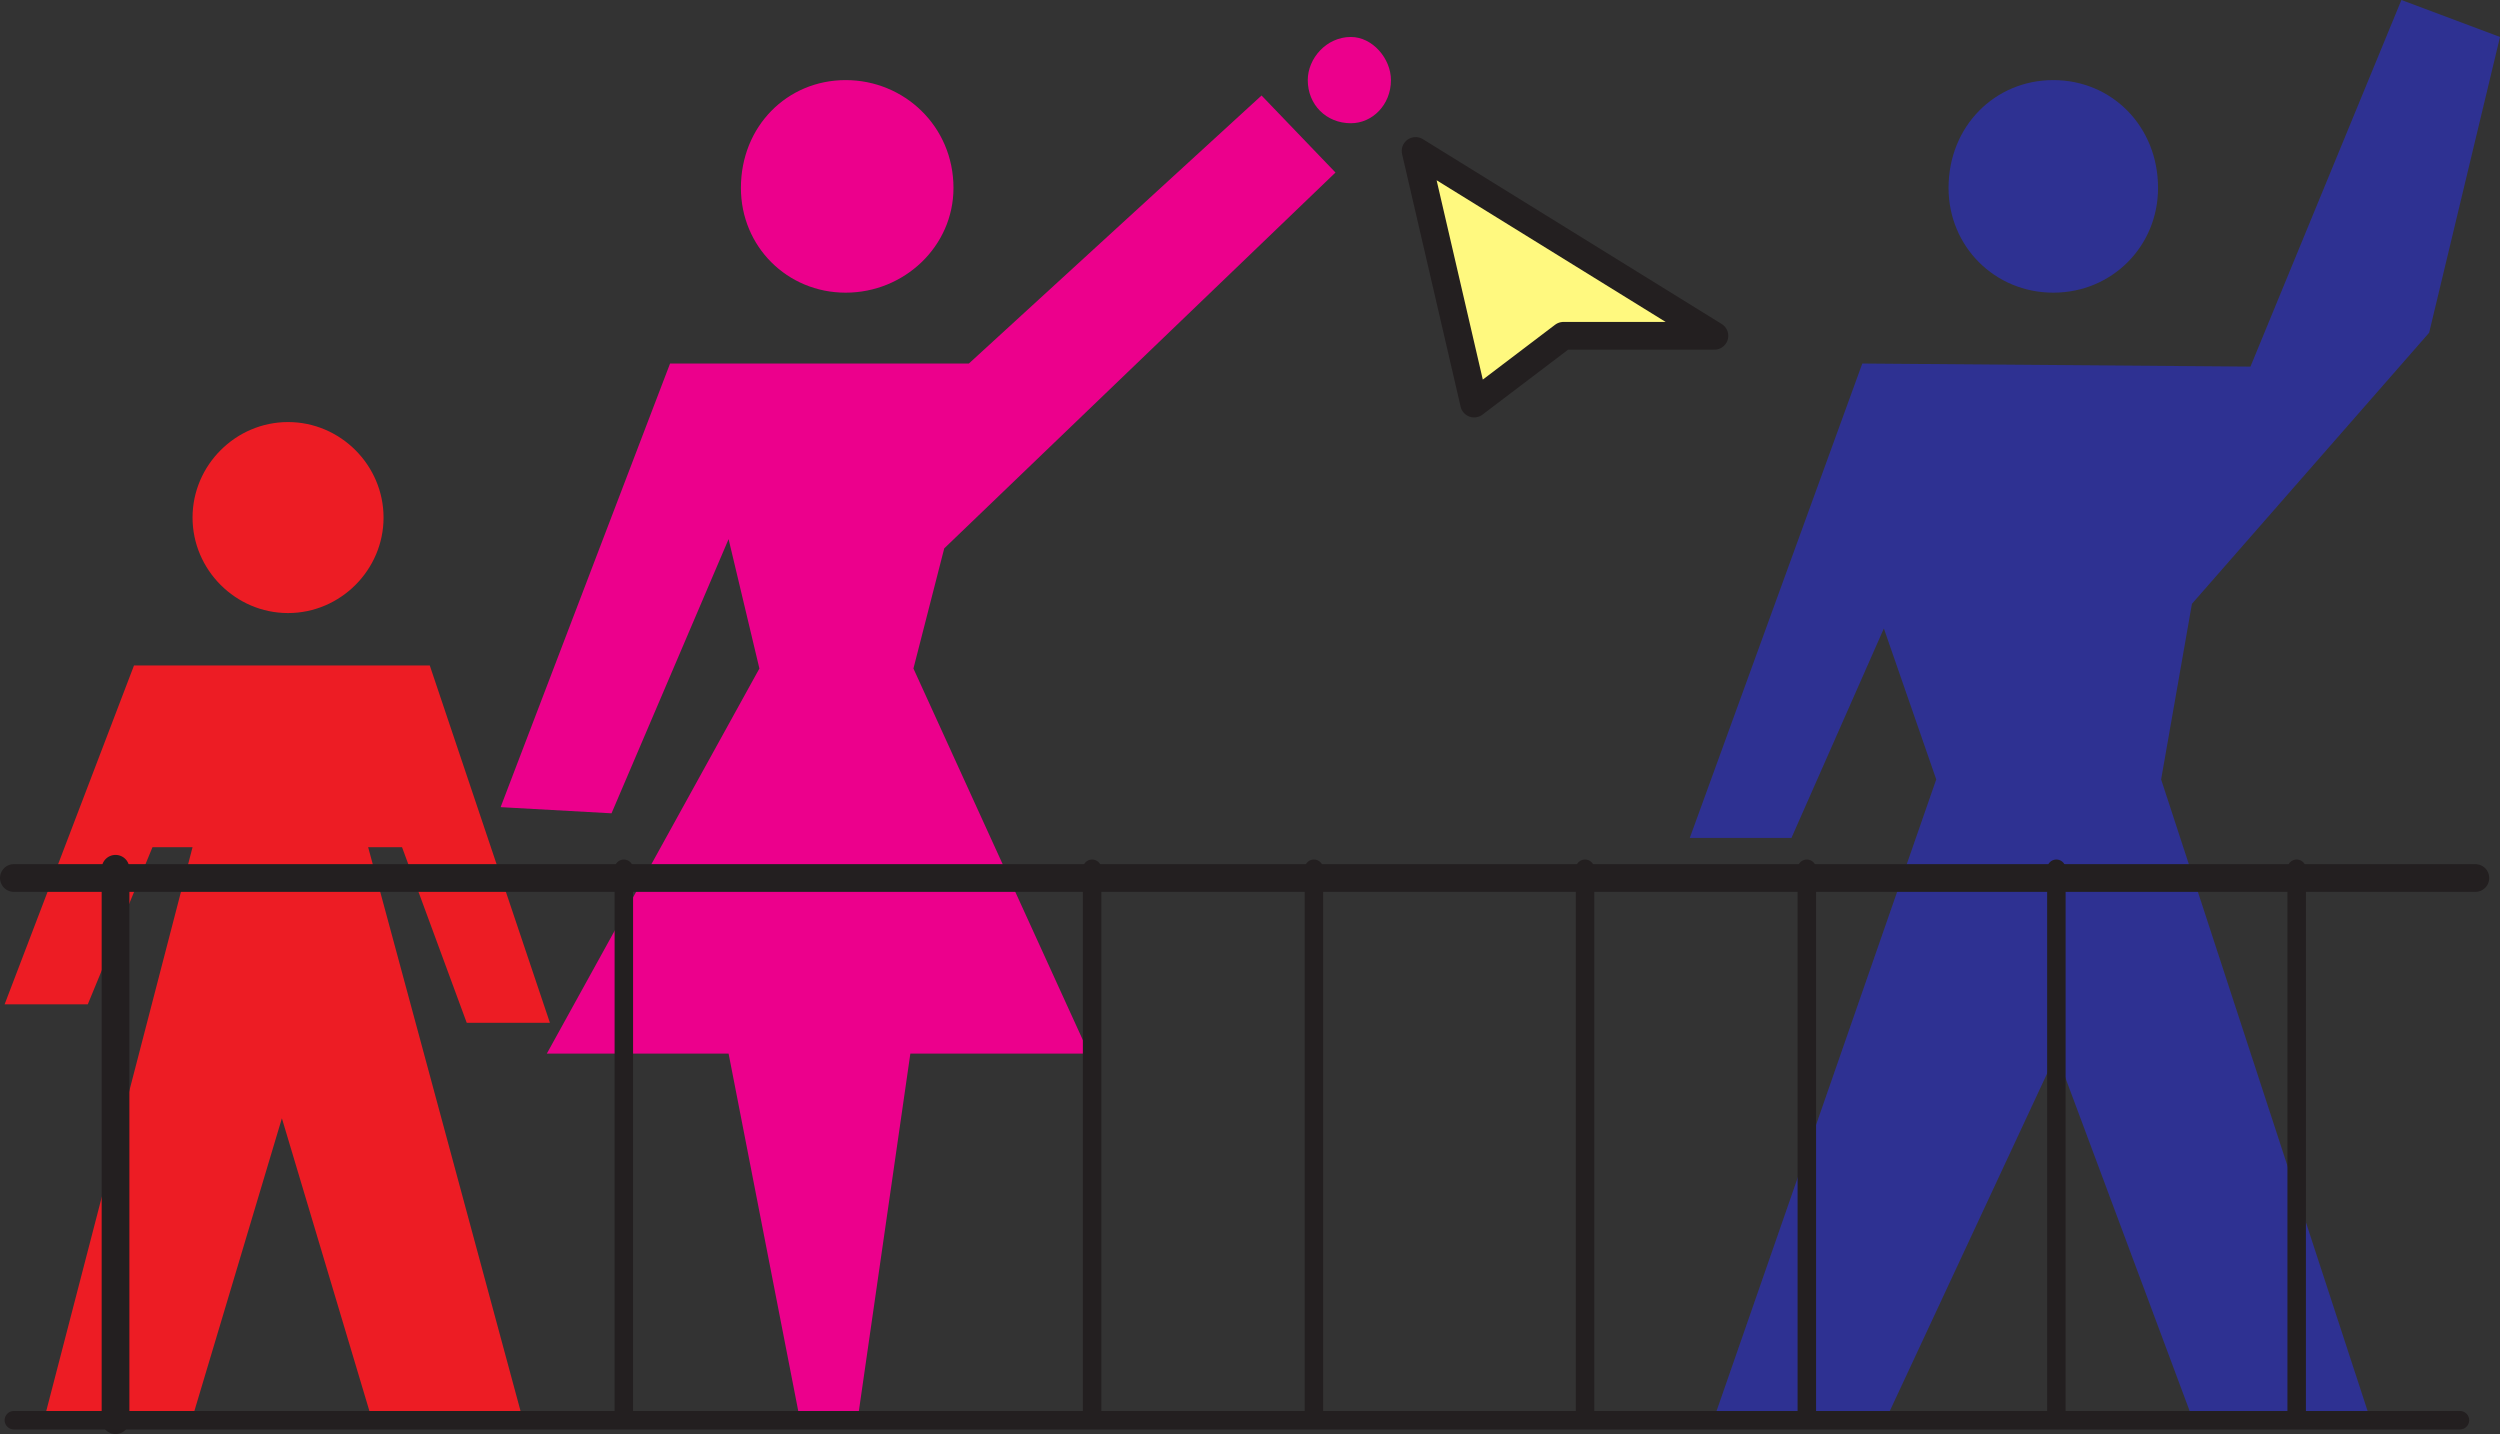 <svg xmlns="http://www.w3.org/2000/svg" width="608.625" height="349.125"><rect width="100%" height="100%" fill="#333333" stroke="none"/><path fill="#ec008c" fill-rule="evenodd" d="M205.875 71.25c14.25 0 26.25-11.25 26.25-25.5 0-15-12-26.25-26.25-26.25s-25.5 11.25-25.5 26.25c0 14.25 11.25 25.5 25.5 25.5"/><path fill="#2e3192" fill-rule="evenodd" d="M499.875 71.25c14.25 0 25.5-11.25 25.5-25.5 0-15-11.25-26.25-25.5-26.25s-25.5 11.25-25.5 26.25c0 14.25 11.25 25.5 25.5 25.5"/><path fill="#ed1c24" fill-rule="evenodd" d="M70.125 149.25c12.75 0 23.25-10.5 23.25-23.25s-10.5-23.25-23.25-23.25-23.25 10.5-23.25 23.25 10.5 23.25 23.25 23.25M32.625 162h72l29.25 87h-20.25l-15.75-42.75h-8.25l37.5 138.75h-36.75l-21.75-72.75L46.875 345h-36l36-138.75h-9.75l-15.75 38.25H1.125l31.5-82.5"/><path fill="#ec008c" fill-rule="evenodd" d="M163.125 88.5h72.75l71.25-65.25 18 18.75-95.25 91.5-7.5 29.25 42.75 93.75h-43.5l-12.75 88.5h-14.25l-17.25-88.5h-44.25l51.75-93.75-7.5-31.5-28.5 66.75-27-1.5 41.25-108M328.875 30c5.25 0 9.75-4.5 9.75-10.5 0-5.25-4.5-10.5-9.75-10.5-6 0-10.5 5.25-10.5 10.5 0 6 4.5 10.5 10.5 10.5"/><path fill="#fff97f" fill-rule="evenodd" d="m344.625 36.75 14.25 61.5 21.75-16.5h36.75l-72.75-45"/><path fill="none" stroke="#231f20" stroke-linecap="round" stroke-linejoin="round" stroke-miterlimit="10" stroke-width="6.75" d="m344.625 36.75 14.25 61.5 21.75-16.5h36.75zm0 0"/><path fill="#2e3192" fill-rule="evenodd" d="m453.375 88.5 94.5.75L584.625 0l24 9-17.25 72-57.75 66-7.5 42.75 51 156-43.5-.75-33-88.5-41.25 88.5h-42l54-155.25-12.75-36.75-22.5 51h-24.75l42-115.5"/><path fill="none" stroke="#231f20" stroke-linecap="round" stroke-linejoin="round" stroke-miterlimit="10" stroke-width="6.75" d="M602.625 213.75H3.375"/><path fill="none" stroke="#231f20" stroke-linecap="round" stroke-linejoin="round" stroke-miterlimit="10" stroke-width="4.5" d="M3.375 345.75h595.5m-39.75-134.25v134.25m-58.5-134.25v134.25m-60.75-134.25v134.25m-54-134.25v134.25m-66-134.25v134.25m-54-134.25v134.25m-114-134.25v134.25"/><path fill="none" stroke="#231f20" stroke-linecap="round" stroke-linejoin="round" stroke-miterlimit="10" stroke-width="6.75" d="M28.125 211.5v134.25"/></svg>
